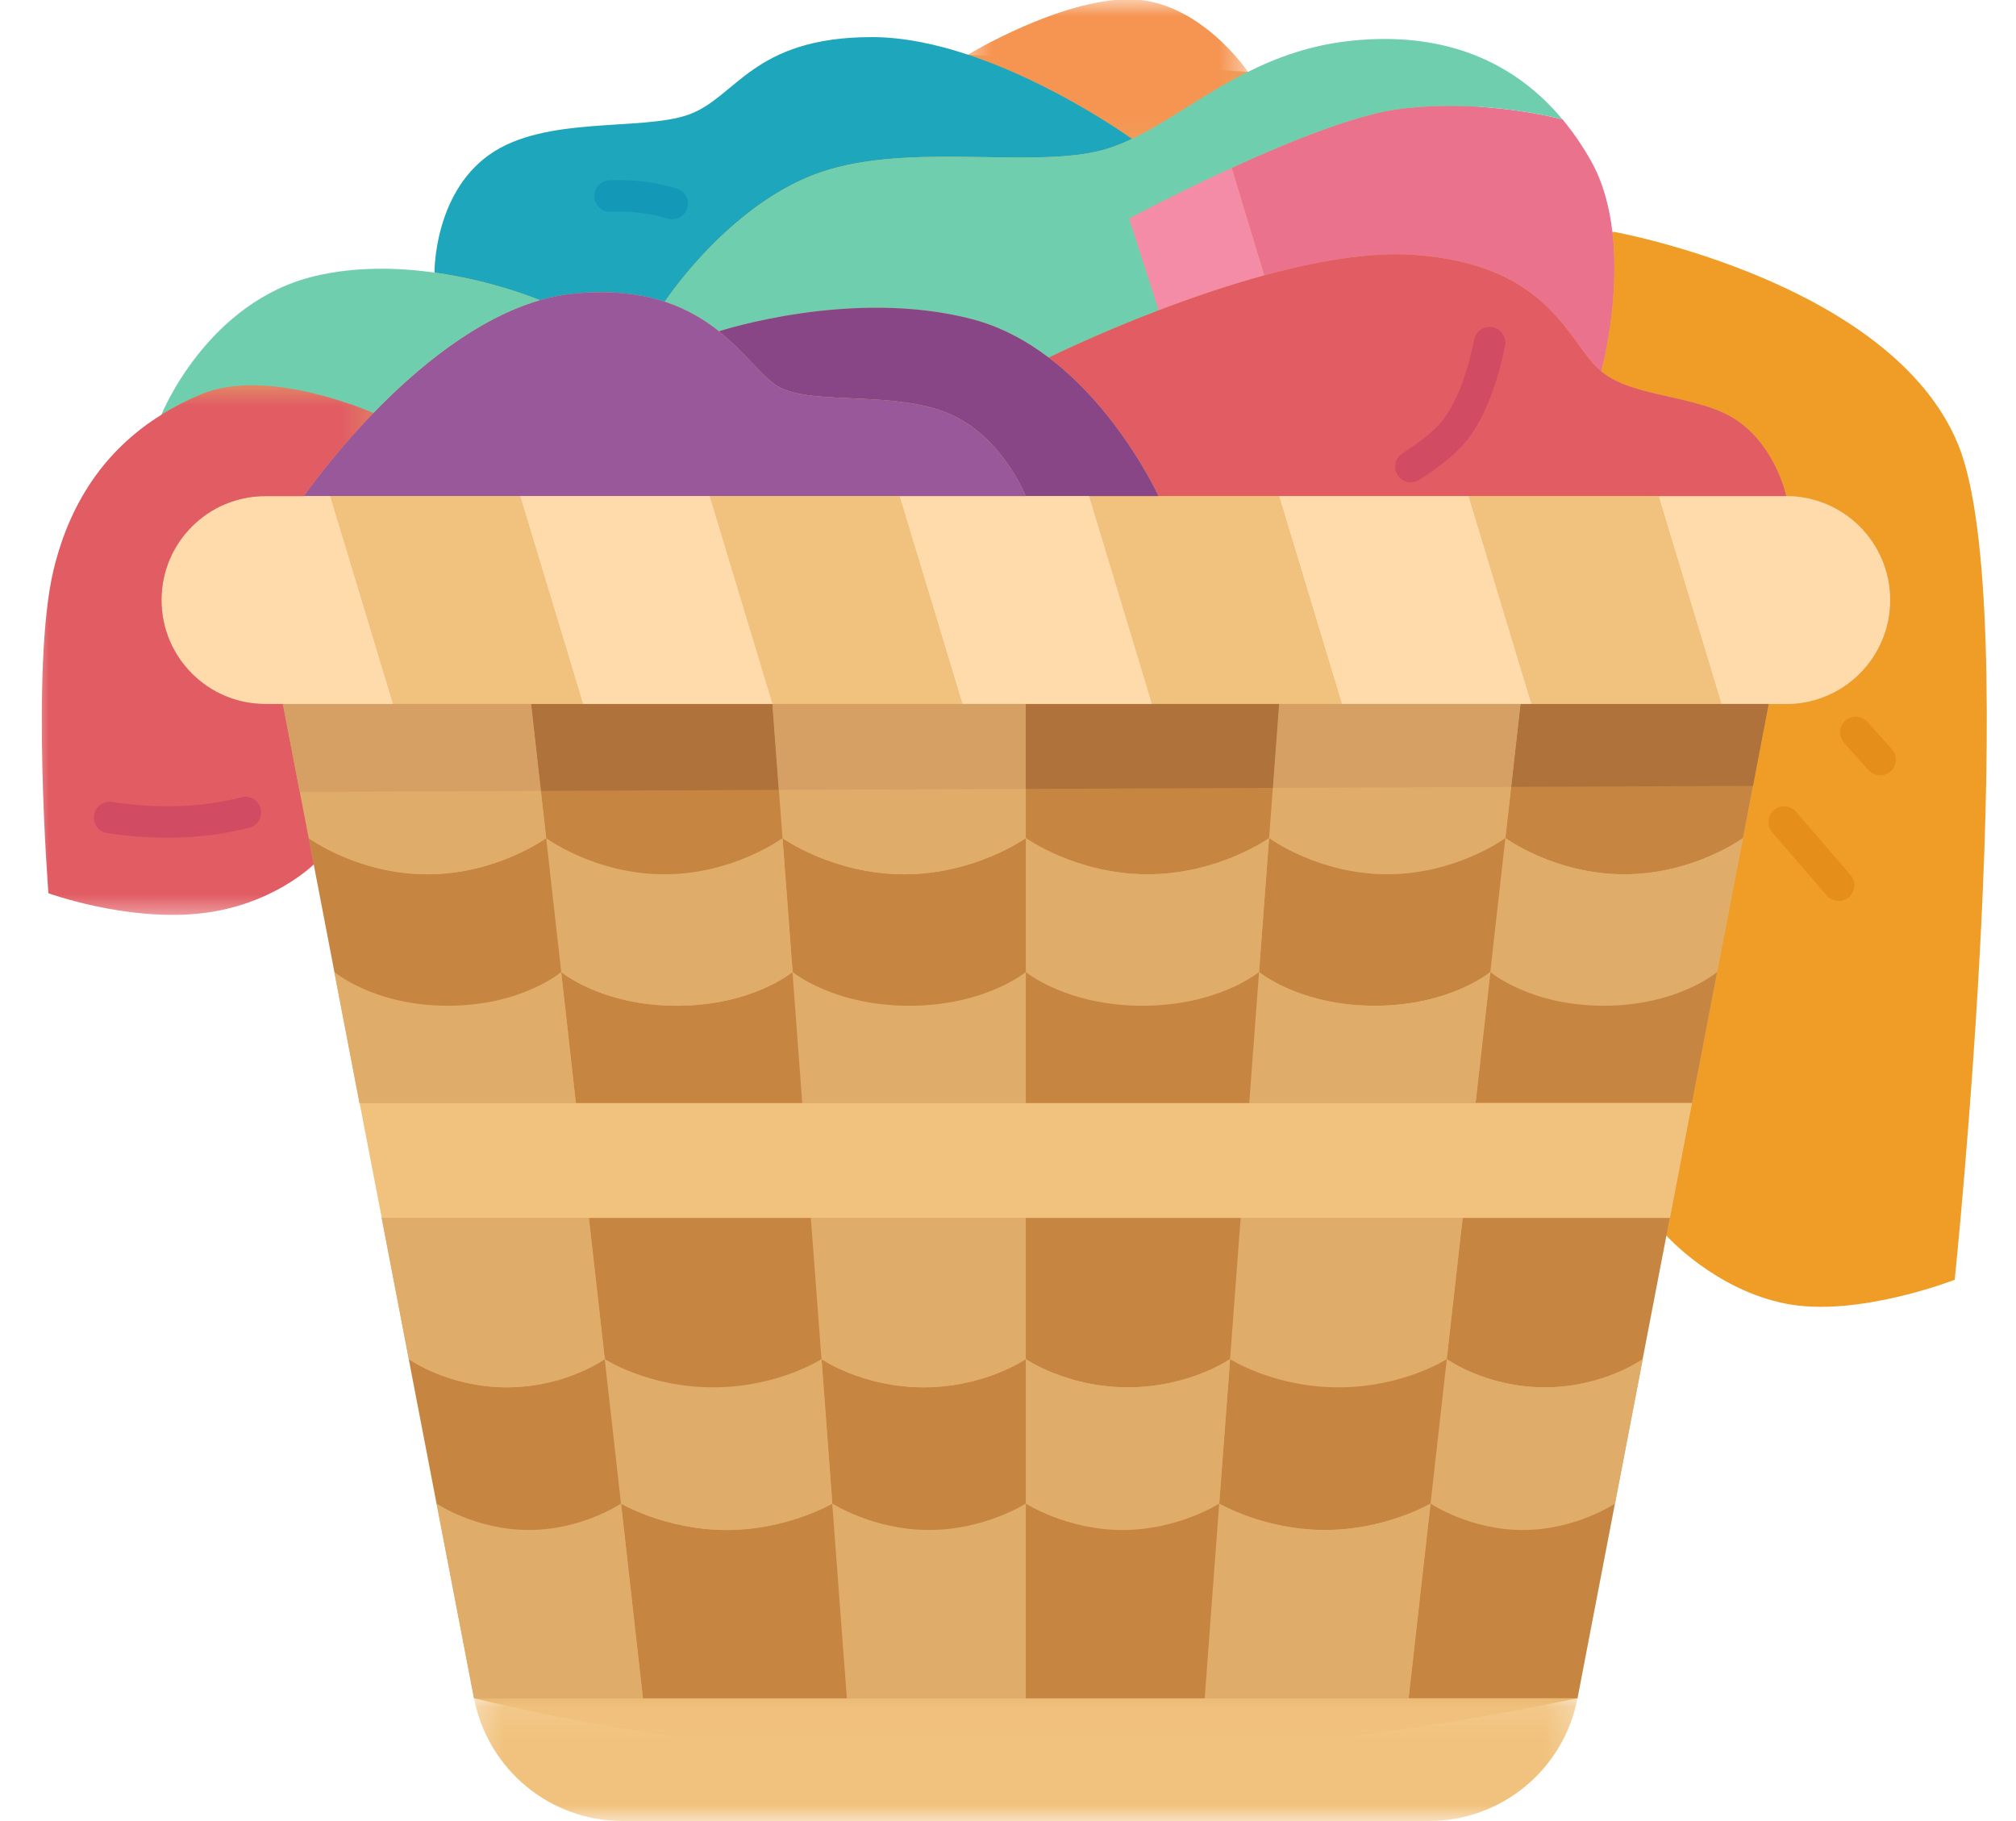 <svg width="62" height="56" viewBox="0 0 62 56" fill="none" xmlns="http://www.w3.org/2000/svg">
<path d="M51.252 38.001C55.27 30.306 58.543 22.311 60.223 13.678L49.65 7.132L49.588 7.141L48.056 3.674C48.056 3.674 48.056 3.674 48.054 3.674L38.38 2.21L29.769 1.681L13.364 8.381C9.83 9.066 7.057 10.549 4.968 12.749C4.968 12.751 4.968 12.751 4.968 12.751L1.645 17.534L9.648 26.581C10.707 27.638 10.854 28.744 10.284 29.89L11.058 33.919C12.098 34.917 12.473 36.061 11.74 37.454L12.573 41.794C13.567 43.431 14.049 44.956 13.427 46.237L14.579 52.224C25.491 54.842 36.836 54.637 48.516 52.224C48.136 50.156 48.406 48.148 49.667 46.237L50.521 41.794C49.349 40.214 49.19 38.862 51.252 38.001Z" fill="#E0AC69"/>
<mask id="mask0_3014_4877" style="mask-type:luminance" maskUnits="userSpaceOnUse" x="29" y="0" width="10" height="5">
<path d="M29.52 0H38.465V4.684H29.52V0Z" fill="white"/>
</mask>
<g mask="url(#mask0_3014_4877)">
<path d="M34.724 -0.021C36.882 -0.021 38.381 2.211 38.381 2.211C37.024 2.885 35.919 3.746 34.815 4.272C34.815 4.272 32.471 2.576 29.77 1.681C29.77 1.681 32.567 -0.021 34.724 -0.021Z" fill="#F69552"/>
</g>
<path d="M22.317 7.132C21.15 8.204 20.445 9.277 20.445 9.277V9.279C19.7 9.034 18.783 8.915 17.63 9.031C17.286 9.064 16.943 9.134 16.604 9.232C16.604 9.232 15.214 8.639 13.363 8.381C13.363 8.381 13.332 5.98 15.044 4.761C16.758 3.541 19.711 4.044 21.175 3.526C22.641 3.007 23.137 1.141 26.811 1.141C27.783 1.141 28.798 1.359 29.767 1.681C32.468 2.575 34.813 4.272 34.813 4.272C34.465 4.436 34.12 4.569 33.765 4.651C31.515 5.178 27.706 4.336 25.013 5.379C23.972 5.783 23.053 6.457 22.317 7.132Z" fill="#1EA6BC"/>
<path d="M49.588 7.141C49.837 9.269 49.246 11.421 49.246 11.421C48.231 10.581 47.724 8.133 43.475 7.836C42.116 7.742 40.479 8.032 38.878 8.469L37.879 5.163C39.631 4.359 41.721 3.514 43.056 3.35C45.684 3.025 47.992 3.657 48.054 3.675C48.056 3.675 48.056 3.675 48.056 3.675C48.385 4.069 48.678 4.501 48.938 4.964C49.305 5.621 49.501 6.379 49.588 7.141Z" fill="#EA728C"/>
<path d="M37.878 5.163L38.877 8.469C37.736 8.781 36.617 9.168 35.631 9.543L34.723 6.718C34.723 6.718 36.133 5.962 37.878 5.163Z" fill="#F48CA7"/>
<path d="M48.054 3.674C47.991 3.657 45.683 3.024 43.055 3.349C41.721 3.514 39.631 4.359 37.879 5.163C36.133 5.961 34.723 6.718 34.723 6.718L35.632 9.543C33.678 10.289 32.254 10.997 32.254 10.997C31.566 10.474 30.778 10.045 29.896 9.814C26.232 8.857 22.206 10.16 22.112 10.188C21.668 9.835 21.13 9.505 20.445 9.279V9.278C20.445 9.278 21.151 8.205 22.318 7.132C23.054 6.458 23.973 5.783 25.014 5.38C27.706 4.337 31.515 5.179 33.766 4.651C34.12 4.569 34.466 4.436 34.814 4.272C35.918 3.746 37.022 2.885 38.38 2.21C39.299 1.753 40.331 1.38 41.558 1.253C44.497 0.947 46.614 1.948 48.054 3.674Z" fill="#6FCEAE"/>
<path d="M56.095 21.431C56.511 21.27 56.883 21.023 57.194 20.712C57.77 20.134 58.129 19.336 58.129 18.453C58.129 16.687 56.7 15.256 54.935 15.256C54.935 15.256 54.636 13.792 53.467 12.96C52.3 12.129 50.259 12.261 49.246 11.421C49.246 11.421 49.837 9.269 49.589 7.141L49.65 7.132C49.65 7.132 58.186 8.678 60.224 13.678C62.261 18.677 60.115 39.355 60.115 39.355C60.115 39.355 57.136 40.517 54.942 40.094C52.747 39.671 51.252 38.001 51.252 38.001L51.357 37.454L52.036 33.919L52.81 29.89L53.603 25.772L54.395 21.649H54.935C55.344 21.649 55.735 21.572 56.095 21.431Z" fill="#EF9D26"/>
<path d="M54.935 15.256C56.7 15.256 58.129 16.687 58.129 18.453C58.129 19.335 57.771 20.134 57.194 20.712C56.883 21.023 56.511 21.27 56.095 21.43C55.735 21.572 55.344 21.649 54.935 21.649H52.938L51.004 15.256H54.935Z" fill="#FFDBAC"/>
<path d="M41.748 15.256H35.631C35.631 15.256 34.452 12.662 32.254 10.997C32.254 10.997 33.678 10.289 35.631 9.543C36.617 9.168 37.736 8.781 38.877 8.469C40.478 8.032 42.115 7.742 43.474 7.836C47.723 8.133 48.23 10.581 49.245 11.421C50.258 12.262 52.299 12.129 53.466 12.961C54.635 13.792 54.934 15.256 54.934 15.256H41.748Z" fill="#E15C63"/>
<path d="M54.393 21.649L53.602 25.773C53.602 25.773 52.085 26.886 49.95 26.886C47.813 26.886 46.299 25.773 46.299 25.773C46.299 25.773 46.299 25.773 46.297 25.773L46.762 21.649H54.393Z" fill="#C68642"/>
<path d="M53.604 25.773L52.811 29.89C52.811 29.89 51.596 30.928 49.323 30.928C47.052 30.928 45.836 29.89 45.836 29.89L46.299 25.773C46.301 25.773 46.301 25.773 46.301 25.773C46.301 25.773 47.816 26.885 49.952 26.885C52.087 26.885 53.604 25.773 53.604 25.773Z" fill="#E0AC69"/>
<path d="M51.004 15.256L52.938 21.649H47.102L45.168 15.256H51.004Z" fill="#F1C27D"/>
<path d="M52.808 29.891L52.034 33.92H45.379L45.833 29.891C45.833 29.891 47.049 30.928 49.321 30.928C51.594 30.928 52.808 29.891 52.808 29.891Z" fill="#C68642"/>
<path d="M52.036 33.919L51.357 37.453H11.74L11.059 33.919H52.036Z" fill="#F1C27D"/>
<path d="M51.353 37.454L51.248 38.001L50.518 41.794C50.518 41.794 49.314 42.662 47.506 42.662C45.698 42.662 44.492 41.794 44.492 41.794L44.981 37.454H51.353Z" fill="#C68642"/>
<path d="M50.522 41.794L49.667 46.237C49.667 46.237 48.469 47.049 46.832 47.049C45.23 47.049 44.047 46.27 43.996 46.237L44.496 41.794C44.496 41.794 45.701 42.662 47.51 42.662C49.318 42.662 50.522 41.794 50.522 41.794Z" fill="#E0AC69"/>
<path d="M49.666 46.237L48.515 52.225H43.32L43.995 46.237C44.045 46.27 45.228 47.05 46.83 47.05C48.467 47.05 49.666 46.237 49.666 46.237Z" fill="#C68642"/>
<mask id="mask1_3014_4877" style="mask-type:luminance" maskUnits="userSpaceOnUse" x="14" y="52" width="35" height="4">
<path d="M14.312 52.095H48.752V56H14.312V52.095Z" fill="white"/>
</mask>
<g mask="url(#mask1_3014_4877)">
<path d="M43.321 52.224H48.515C48.094 54.415 46.179 55.998 43.951 55.998H19.143C16.914 55.998 15.001 54.415 14.578 52.224H43.321Z" fill="#F1C27D"/>
</g>
<path d="M45.166 15.256L47.1 21.649H41.264L39.332 15.256H45.166Z" fill="#FFDBAC"/>
<path d="M46.76 21.649L46.295 25.773C46.247 25.809 44.751 26.886 42.661 26.886C40.535 26.886 39.027 25.773 39.027 25.773L39.335 21.649H46.76Z" fill="#E0AC69"/>
<path d="M46.296 25.773L45.833 29.89C45.833 29.89 44.593 30.928 42.276 30.928C39.959 30.928 38.721 29.89 38.721 29.89C38.721 29.89 38.721 29.89 38.719 29.89L39.028 25.773C39.028 25.773 40.536 26.885 42.662 26.885C44.752 26.885 46.247 25.809 46.296 25.773Z" fill="#C68642"/>
<path d="M45.835 29.891L45.38 33.92H38.418L38.72 29.891C38.722 29.891 38.722 29.891 38.722 29.891C38.722 29.891 39.961 30.928 42.277 30.928C44.594 30.928 45.835 29.891 45.835 29.891Z" fill="#E0AC69"/>
<path d="M44.983 37.454L44.493 41.794C44.493 41.794 43.16 42.662 41.162 42.662C39.161 42.662 37.828 41.794 37.828 41.794L38.153 37.454H44.983Z" fill="#E0AC69"/>
<path d="M44.495 41.794L43.995 46.237C43.995 46.237 42.62 47.049 40.746 47.049C38.871 47.049 37.496 46.237 37.496 46.237L37.83 41.794C37.83 41.794 39.163 42.662 41.163 42.662C43.162 42.662 44.495 41.794 44.495 41.794Z" fill="#C68642"/>
<path d="M43.994 46.237L43.319 52.225H37.047L37.494 46.237C37.494 46.237 38.869 47.05 40.744 47.05C42.619 47.05 43.994 46.237 43.994 46.237Z" fill="#E0AC69"/>
<path d="M39.332 15.256L41.264 21.649H35.43L33.496 15.256H39.332Z" fill="#F1C27D"/>
<path d="M39.337 21.649L39.03 25.773C39.03 25.773 37.477 26.886 35.289 26.886C33.1 26.886 31.547 25.773 31.547 25.773V21.649H39.337Z" fill="#C68642"/>
<path d="M39.03 25.773L38.721 29.89C38.67 29.933 37.423 30.928 35.134 30.928C32.798 30.928 31.547 29.89 31.547 29.89V25.773C31.547 25.773 33.1 26.885 35.289 26.885C37.477 26.885 39.03 25.773 39.03 25.773Z" fill="#E0AC69"/>
<path d="M38.721 29.891L38.419 33.92H31.547V29.891C31.547 29.891 32.798 30.928 35.134 30.928C37.423 30.928 38.67 29.933 38.721 29.891Z" fill="#C68642"/>
<path d="M38.155 37.454L37.83 41.794C37.83 41.794 36.574 42.662 34.688 42.662C32.805 42.662 31.547 41.794 31.547 41.794V37.454H38.155Z" fill="#C68642"/>
<path d="M37.83 41.794L37.496 46.237C37.496 46.237 36.238 47.049 34.522 47.049C32.805 47.049 31.547 46.237 31.547 46.237V41.794C31.547 41.794 32.805 42.662 34.688 42.662C36.574 42.662 37.83 41.794 37.83 41.794Z" fill="#E0AC69"/>
<path d="M37.496 46.237L37.049 52.225H31.547V46.237C31.547 46.237 32.805 47.05 34.522 47.05C36.238 47.05 37.496 46.237 37.496 46.237Z" fill="#C68642"/>
<path d="M35.629 15.256H31.544C31.544 15.256 30.824 13.413 29.175 12.716C27.526 12.018 25.081 12.455 24.009 11.929C23.49 11.674 22.981 10.886 22.109 10.188C22.204 10.159 26.229 8.856 29.893 9.814C30.775 10.044 31.563 10.474 32.252 10.996C34.45 12.662 35.629 15.256 35.629 15.256Z" fill="#894687"/>
<path d="M33.496 15.256L35.43 21.649H29.594L27.66 15.256H33.496Z" fill="#FFDBAC"/>
<path d="M31.547 46.237V52.225H26.047L25.598 46.237C25.598 46.237 26.856 47.05 28.571 47.05C30.289 47.05 31.547 46.237 31.547 46.237Z" fill="#E0AC69"/>
<path d="M31.547 41.794V46.237C31.547 46.237 30.289 47.049 28.571 47.049C26.855 47.049 25.598 46.237 25.598 46.237L25.266 41.794C25.266 41.794 26.522 42.662 28.405 42.662C30.291 42.662 31.547 41.794 31.547 41.794Z" fill="#C68642"/>
<path d="M31.545 37.454V41.794C31.545 41.794 30.289 42.662 28.404 42.662C26.52 42.662 25.264 41.794 25.264 41.794L24.938 37.454H31.545Z" fill="#E0AC69"/>
<path d="M31.547 29.891V33.92H24.675L24.375 29.891C24.375 29.891 25.624 30.928 27.96 30.928C30.298 30.928 31.547 29.891 31.547 29.891Z" fill="#E0AC69"/>
<path d="M31.548 25.773V29.89C31.548 29.89 30.299 30.928 27.961 30.928C25.625 30.928 24.376 29.89 24.376 29.89L24.066 25.773C24.066 25.773 25.62 26.885 27.807 26.885C29.994 26.885 31.548 25.773 31.548 25.773Z" fill="#C68642"/>
<path d="M31.544 21.649V25.773C31.544 25.773 29.991 26.886 27.804 26.886C25.616 26.886 24.063 25.773 24.063 25.773L23.754 21.649H31.544Z" fill="#E0AC69"/>
<path d="M22.11 10.187C22.982 10.886 23.491 11.674 24.009 11.929C25.082 12.455 27.526 12.018 29.176 12.716C30.825 13.413 31.545 15.256 31.545 15.256H9.344C9.344 15.256 10.174 14.052 11.482 12.701C12.815 11.325 14.646 9.798 16.603 9.232C16.942 9.134 17.285 9.064 17.629 9.031C18.782 8.915 19.699 9.034 20.444 9.279C21.128 9.504 21.666 9.834 22.11 10.187Z" fill="#995899"/>
<path d="M27.662 15.256L29.596 21.649H23.761L21.828 15.256H27.662Z" fill="#F1C27D"/>
<path d="M25.595 46.237L26.044 52.225H19.772L19.098 46.237C19.098 46.237 20.471 47.05 22.347 47.05C24.22 47.05 25.595 46.237 25.595 46.237Z" fill="#C68642"/>
<path d="M25.263 41.794L25.595 46.237C25.595 46.237 24.22 47.049 22.347 47.049C20.471 47.049 19.097 46.237 19.097 46.237L18.598 41.794C18.598 41.794 19.929 42.662 21.93 42.662C23.928 42.662 25.263 41.794 25.263 41.794Z" fill="#E0AC69"/>
<path d="M24.937 37.454L25.264 41.794C25.264 41.794 23.929 42.662 21.93 42.662C19.93 42.662 18.599 41.794 18.599 41.794L18.109 37.454H24.937Z" fill="#C68642"/>
<path d="M24.372 29.891L24.673 33.92H17.71L17.258 29.891C17.258 29.891 18.497 30.928 20.813 30.928C23.132 30.928 24.372 29.891 24.372 29.891Z" fill="#C68642"/>
<path d="M24.065 25.773L24.374 29.89C24.374 29.89 23.134 30.928 20.815 30.928C18.499 30.928 17.26 29.89 17.26 29.89L16.797 25.773C16.797 25.773 18.305 26.885 20.431 26.885C22.555 26.885 24.065 25.773 24.065 25.773Z" fill="#E0AC69"/>
<path d="M23.756 21.649L24.065 25.773C24.065 25.773 22.555 26.886 20.431 26.886C18.305 26.886 16.797 25.773 16.797 25.773L16.332 21.649H23.756Z" fill="#C68642"/>
<path d="M21.828 15.256L23.76 21.649H17.926L15.992 15.256H21.828Z" fill="#FFDBAC"/>
<path d="M19.099 46.237L19.773 52.225H14.577L13.426 46.237C13.426 46.237 14.626 47.05 16.263 47.05C17.898 47.05 19.099 46.237 19.099 46.237Z" fill="#E0AC69"/>
<path d="M18.598 41.794L19.098 46.237C19.098 46.237 17.897 47.049 16.262 47.049C14.625 47.049 13.425 46.237 13.425 46.237L12.57 41.794C12.57 41.794 13.776 42.662 15.584 42.662C17.391 42.662 18.598 41.794 18.598 41.794Z" fill="#C68642"/>
<path d="M18.11 37.454L18.599 41.794C18.599 41.794 17.392 42.662 15.585 42.662C13.777 42.662 12.572 41.794 12.572 41.794L11.738 37.454H18.11Z" fill="#E0AC69"/>
<path d="M15.994 15.256L17.928 21.649H12.092L10.16 15.256H15.994Z" fill="#F1C27D"/>
<path d="M17.258 29.891L17.71 33.92H11.055L10.281 29.891C10.281 29.891 11.497 30.928 13.77 30.928C16.042 30.928 17.258 29.891 17.258 29.891Z" fill="#E0AC69"/>
<path d="M16.797 25.773L17.26 29.89C17.26 29.89 16.044 30.928 13.773 30.928C11.5 30.928 10.284 29.89 10.284 29.89L9.648 26.581L9.492 25.773C9.492 25.773 11.009 26.885 13.144 26.885C15.279 26.885 16.797 25.773 16.797 25.773Z" fill="#C68642"/>
<path d="M16.333 21.649L16.797 25.773C16.797 25.773 15.279 26.886 13.144 26.886C11.009 26.886 9.492 25.773 9.492 25.773L8.699 21.649H16.333Z" fill="#E0AC69"/>
<path d="M13.362 8.382C15.212 8.64 16.603 9.232 16.603 9.232C14.646 9.798 12.815 11.325 11.482 12.702C11.482 12.702 8.25 11.261 6.19 12.122C5.767 12.299 5.356 12.507 4.965 12.749C4.986 12.697 6.38 9.278 9.677 8.492C10.935 8.191 12.235 8.224 13.362 8.382Z" fill="#6FCEAE"/>
<path d="M10.157 15.256L12.09 21.649H8.159C6.396 21.649 4.965 20.218 4.965 18.453C4.965 17.569 5.321 16.769 5.901 16.191C6.478 15.612 7.276 15.256 8.159 15.256H10.157Z" fill="#FFDBAC"/>
<mask id="mask2_3014_4877" style="mask-type:luminance" maskUnits="userSpaceOnUse" x="0" y="11" width="12" height="18">
<path d="M0.902 11.841H11.628V28.39H0.902V11.841Z" fill="white"/>
</mask>
<g mask="url(#mask2_3014_4877)">
<path d="M9.493 25.773L9.649 26.582C9.649 26.582 8.365 27.869 6.102 28.096C3.838 28.323 1.489 27.469 1.489 27.469C1.489 27.469 0.939 20.474 1.645 17.535C2.204 15.199 3.446 13.698 4.968 12.751C4.968 12.751 4.968 12.751 4.968 12.749C5.359 12.507 5.77 12.299 6.193 12.122C8.253 11.261 11.485 12.702 11.485 12.702C10.176 14.053 9.346 15.257 9.346 15.257H8.162C7.28 15.257 6.481 15.613 5.905 16.191C5.324 16.77 4.968 17.57 4.968 18.454C4.968 20.218 6.399 21.649 8.162 21.649H8.7L9.493 25.773Z" fill="#E15C63"/>
</g>
<path d="M47.1 21.649H54.392L53.91 24.169H53.909L46.473 24.198L46.761 21.649H47.1Z" fill="#AF723A"/>
<path d="M46.762 21.649L46.474 24.198L39.145 24.228L39.337 21.649H46.762Z" fill="#D69F63"/>
<path d="M39.337 21.649L39.145 24.228L31.547 24.26V21.649H39.337Z" fill="#AF723A"/>
<path d="M23.756 21.649L23.953 24.291L16.633 24.321L16.332 21.649H23.756Z" fill="#AF723A"/>
<path d="M23.759 21.649H31.544V24.26L23.951 24.291L23.754 21.649H23.759Z" fill="#D69F63"/>
<path d="M16.333 21.649L16.633 24.321L9.22 24.351H9.218L8.699 21.649H16.333Z" fill="#D69F63"/>
<path d="M45.891 10.062C45.629 10.019 45.379 10.195 45.334 10.457C45.332 10.473 45.049 12.082 44.345 12.954C44.116 13.239 43.695 13.579 43.129 13.943C42.905 14.086 42.839 14.385 42.982 14.608C43.075 14.753 43.23 14.832 43.389 14.832C43.478 14.832 43.567 14.808 43.648 14.755C44.31 14.332 44.797 13.931 45.096 13.56C45.959 12.491 46.272 10.697 46.286 10.62C46.33 10.358 46.153 10.108 45.891 10.062Z" fill="#D14B62"/>
<path d="M55.233 24.962C55.06 24.761 54.754 24.738 54.553 24.913C54.352 25.087 54.33 25.391 54.504 25.594L56.18 27.537C56.276 27.649 56.411 27.705 56.545 27.705C56.657 27.705 56.769 27.666 56.86 27.587C57.062 27.413 57.085 27.109 56.91 26.906L55.233 24.962Z" fill="#E58E1A"/>
<path d="M7.427 24.516C6.231 24.829 4.889 24.878 3.439 24.663C3.175 24.625 2.93 24.808 2.892 25.072C2.853 25.336 3.035 25.58 3.299 25.619C3.935 25.713 4.553 25.76 5.153 25.76C6.038 25.76 6.881 25.657 7.67 25.451C7.929 25.385 8.083 25.121 8.016 24.862C7.948 24.604 7.684 24.45 7.427 24.516Z" fill="#D14B62"/>
<path d="M20.818 5.799C20.175 5.6 19.475 5.514 18.739 5.545C18.474 5.558 18.266 5.783 18.278 6.049C18.29 6.316 18.514 6.524 18.781 6.51C19.405 6.484 19.995 6.554 20.532 6.721C20.579 6.735 20.628 6.742 20.675 6.742C20.881 6.742 21.072 6.609 21.134 6.403C21.215 6.148 21.072 5.877 20.818 5.799Z" fill="#1498B7"/>
<path d="M58.181 23.035L57.43 22.2C57.252 22 56.948 21.985 56.749 22.163C56.551 22.341 56.536 22.647 56.714 22.844L57.465 23.681C57.559 23.788 57.692 23.842 57.823 23.842C57.939 23.842 58.054 23.8 58.147 23.718C58.344 23.54 58.36 23.234 58.181 23.035Z" fill="#E58E1A"/>
</svg>
